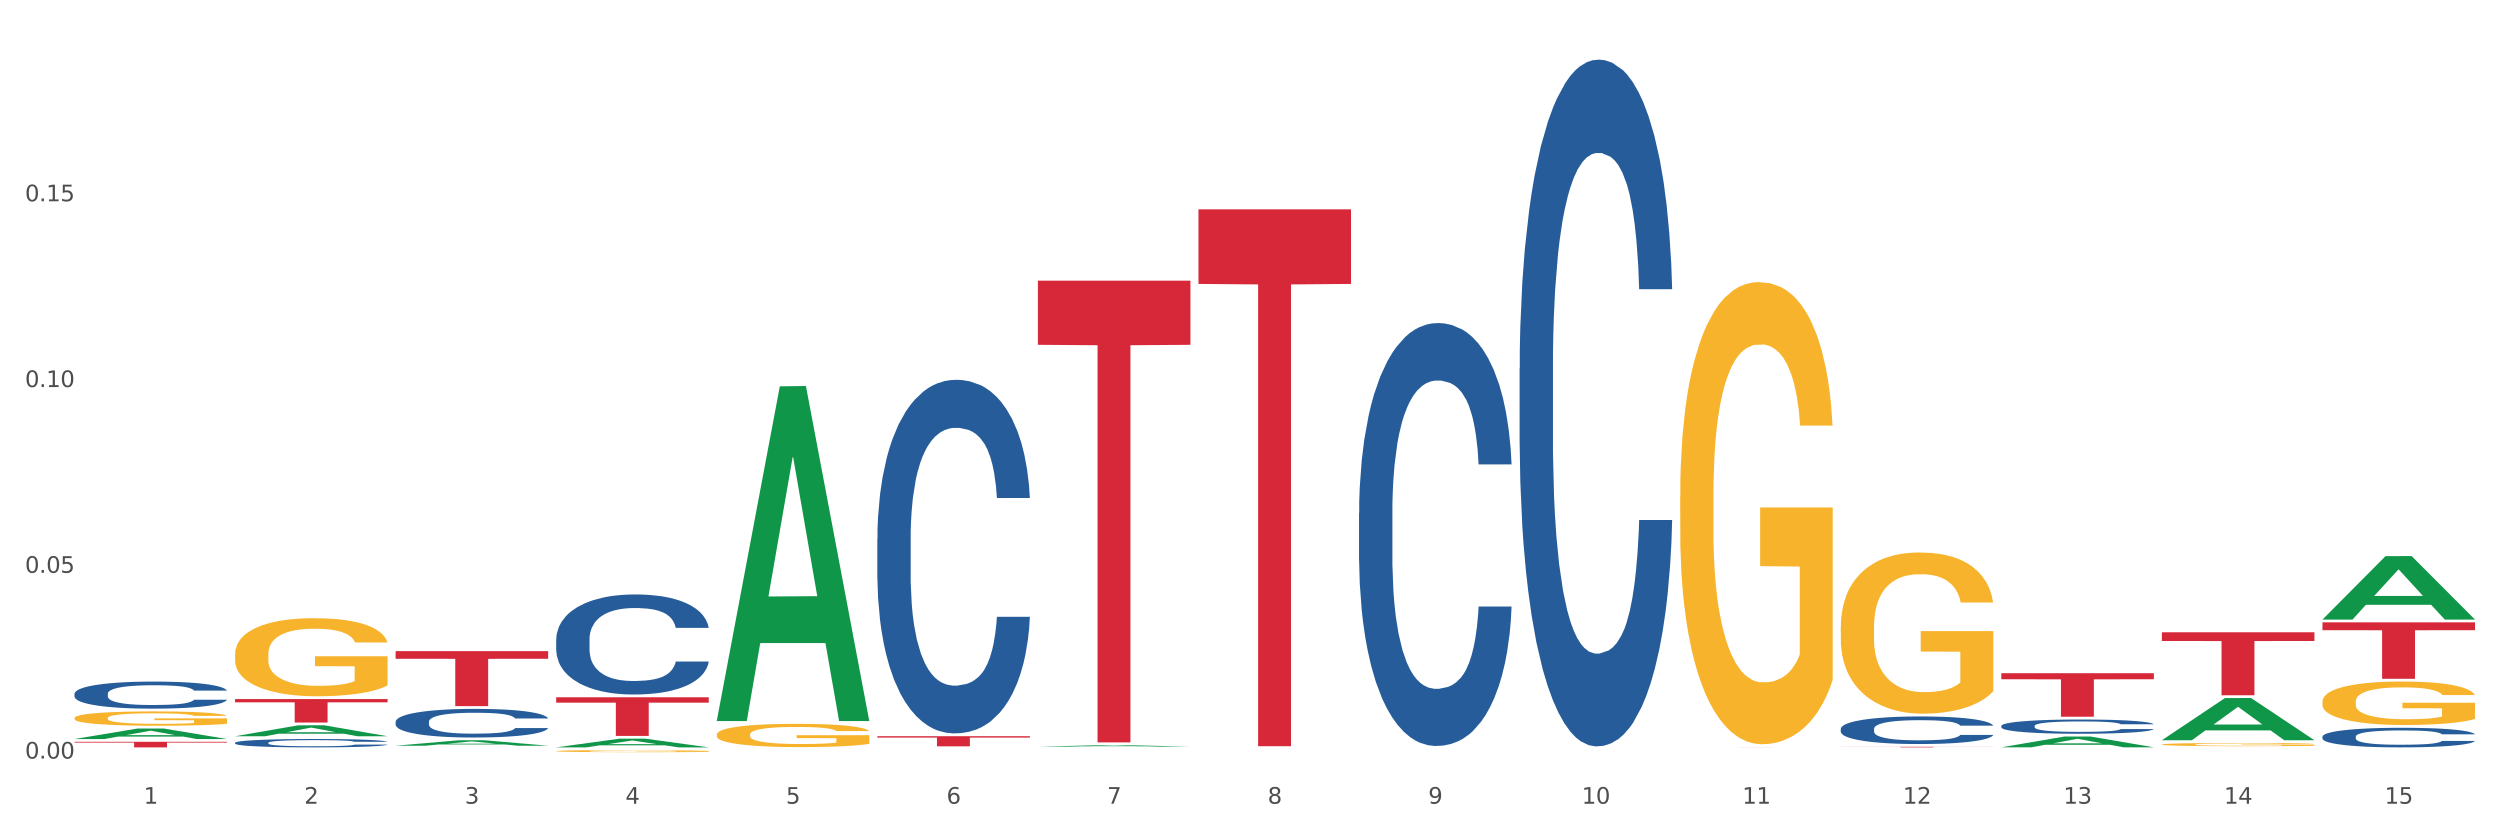 <?xml version="1.0" encoding="utf-8" standalone="no"?>
<!DOCTYPE svg PUBLIC "-//W3C//DTD SVG 1.1//EN"
  "http://www.w3.org/Graphics/SVG/1.1/DTD/svg11.dtd">
<svg xmlns:xlink="http://www.w3.org/1999/xlink" width="1080pt" height="360pt" viewBox="0 0 1080 360" xmlns="http://www.w3.org/2000/svg" version="1.1">
 <rect x="0" y="0" width="1080" height="360" fill="#333333" stroke="none"/>
 <defs>
  <style type="text/css">*{stroke-linejoin: round; stroke-linecap: butt}</style>
 </defs>
 <g id="figure_1">
  <g id="patch_1">
   <path d="M 0 360 
L 1080 360 
L 1080 0 
L 0 0 
z
" style="fill: #ffffff; stroke: #ffffff; stroke-linejoin: miter"/>
  </g>
  <g id="axes_1">
   <g id="matplotlib.axis_1">
    <g id="xtick_1">
     <g id="text_1">
      <!-- 1 -->
      <g style="fill: #4d4d4d" transform="translate(62.07 347.204) scale(0.096 -0.096)">
       <defs>
        <path id="DejaVuSans-31" d="M 794 531 
L 1825 531 
L 1825 4091 
L 703 3866 
L 703 4441 
L 1819 4666 
L 2450 4666 
L 2450 531 
L 3481 531 
L 3481 0 
L 794 0 
L 794 531 
z
" transform="scale(0.016)"/>
       </defs>
       <use xlink:href="#DejaVuSans-31"/>
      </g>
     </g>
    </g>
    <g id="xtick_2">
     <g id="text_2">
      <!-- 2 -->
      <g style="fill: #4d4d4d" transform="translate(131.436 347.204) scale(0.096 -0.096)">
       <defs>
        <path id="DejaVuSans-32" d="M 1228 531 
L 3431 531 
L 3431 0 
L 469 0 
L 469 531 
Q 828 903 1448 1529 
Q 2069 2156 2228 2338 
Q 2531 2678 2651 2914 
Q 2772 3150 2772 3378 
Q 2772 3750 2511 3984 
Q 2250 4219 1831 4219 
Q 1534 4219 1204 4116 
Q 875 4013 500 3803 
L 500 4441 
Q 881 4594 1212 4672 
Q 1544 4750 1819 4750 
Q 2544 4750 2975 4387 
Q 3406 4025 3406 3419 
Q 3406 3131 3298 2873 
Q 3191 2616 2906 2266 
Q 2828 2175 2409 1742 
Q 1991 1309 1228 531 
z
" transform="scale(0.016)"/>
       </defs>
       <use xlink:href="#DejaVuSans-32"/>
      </g>
     </g>
    </g>
    <g id="xtick_3">
     <g id="text_3">
      <!-- 3 -->
      <g style="fill: #4d4d4d" transform="translate(200.802 347.204) scale(0.096 -0.096)">
       <defs>
        <path id="DejaVuSans-33" d="M 2597 2516 
Q 3050 2419 3304 2112 
Q 3559 1806 3559 1356 
Q 3559 666 3084 287 
Q 2609 -91 1734 -91 
Q 1441 -91 1130 -33 
Q 819 25 488 141 
L 488 750 
Q 750 597 1062 519 
Q 1375 441 1716 441 
Q 2309 441 2620 675 
Q 2931 909 2931 1356 
Q 2931 1769 2642 2001 
Q 2353 2234 1838 2234 
L 1294 2234 
L 1294 2753 
L 1863 2753 
Q 2328 2753 2575 2939 
Q 2822 3125 2822 3475 
Q 2822 3834 2567 4026 
Q 2313 4219 1838 4219 
Q 1578 4219 1281 4162 
Q 984 4106 628 3988 
L 628 4550 
Q 988 4650 1302 4700 
Q 1616 4750 1894 4750 
Q 2613 4750 3031 4423 
Q 3450 4097 3450 3541 
Q 3450 3153 3228 2886 
Q 3006 2619 2597 2516 
z
" transform="scale(0.016)"/>
       </defs>
       <use xlink:href="#DejaVuSans-33"/>
      </g>
     </g>
    </g>
    <g id="xtick_4">
     <g id="text_4">
      <!-- 4 -->
      <g style="fill: #4d4d4d" transform="translate(270.169 347.204) scale(0.096 -0.096)">
       <defs>
        <path id="DejaVuSans-34" d="M 2419 4116 
L 825 1625 
L 2419 1625 
L 2419 4116 
z
M 2253 4666 
L 3047 4666 
L 3047 1625 
L 3713 1625 
L 3713 1100 
L 3047 1100 
L 3047 0 
L 2419 0 
L 2419 1100 
L 313 1100 
L 313 1709 
L 2253 4666 
z
" transform="scale(0.016)"/>
       </defs>
       <use xlink:href="#DejaVuSans-34"/>
      </g>
     </g>
    </g>
    <g id="xtick_5">
     <g id="text_5">
      <!-- 5 -->
      <g style="fill: #4d4d4d" transform="translate(339.535 347.204) scale(0.096 -0.096)">
       <defs>
        <path id="DejaVuSans-35" d="M 691 4666 
L 3169 4666 
L 3169 4134 
L 1269 4134 
L 1269 2991 
Q 1406 3038 1543 3061 
Q 1681 3084 1819 3084 
Q 2600 3084 3056 2656 
Q 3513 2228 3513 1497 
Q 3513 744 3044 326 
Q 2575 -91 1722 -91 
Q 1428 -91 1123 -41 
Q 819 9 494 109 
L 494 744 
Q 775 591 1075 516 
Q 1375 441 1709 441 
Q 2250 441 2565 725 
Q 2881 1009 2881 1497 
Q 2881 1984 2565 2268 
Q 2250 2553 1709 2553 
Q 1456 2553 1204 2497 
Q 953 2441 691 2322 
L 691 4666 
z
" transform="scale(0.016)"/>
       </defs>
       <use xlink:href="#DejaVuSans-35"/>
      </g>
     </g>
    </g>
    <g id="xtick_6">
     <g id="text_6">
      <!-- 6 -->
      <g style="fill: #4d4d4d" transform="translate(408.901 347.204) scale(0.096 -0.096)">
       <defs>
        <path id="DejaVuSans-36" d="M 2113 2584 
Q 1688 2584 1439 2293 
Q 1191 2003 1191 1497 
Q 1191 994 1439 701 
Q 1688 409 2113 409 
Q 2538 409 2786 701 
Q 3034 994 3034 1497 
Q 3034 2003 2786 2293 
Q 2538 2584 2113 2584 
z
M 3366 4563 
L 3366 3988 
Q 3128 4100 2886 4159 
Q 2644 4219 2406 4219 
Q 1781 4219 1451 3797 
Q 1122 3375 1075 2522 
Q 1259 2794 1537 2939 
Q 1816 3084 2150 3084 
Q 2853 3084 3261 2657 
Q 3669 2231 3669 1497 
Q 3669 778 3244 343 
Q 2819 -91 2113 -91 
Q 1303 -91 875 529 
Q 447 1150 447 2328 
Q 447 3434 972 4092 
Q 1497 4750 2381 4750 
Q 2619 4750 2861 4703 
Q 3103 4656 3366 4563 
z
" transform="scale(0.016)"/>
       </defs>
       <use xlink:href="#DejaVuSans-36"/>
      </g>
     </g>
    </g>
    <g id="xtick_7">
     <g id="text_7">
      <!-- 7 -->
      <g style="fill: #4d4d4d" transform="translate(478.267 347.204) scale(0.096 -0.096)">
       <defs>
        <path id="DejaVuSans-37" d="M 525 4666 
L 3525 4666 
L 3525 4397 
L 1831 0 
L 1172 0 
L 2766 4134 
L 525 4134 
L 525 4666 
z
" transform="scale(0.016)"/>
       </defs>
       <use xlink:href="#DejaVuSans-37"/>
      </g>
     </g>
    </g>
    <g id="xtick_8">
     <g id="text_8">
      <!-- 8 -->
      <g style="fill: #4d4d4d" transform="translate(547.634 347.204) scale(0.096 -0.096)">
       <defs>
        <path id="DejaVuSans-38" d="M 2034 2216 
Q 1584 2216 1326 1975 
Q 1069 1734 1069 1313 
Q 1069 891 1326 650 
Q 1584 409 2034 409 
Q 2484 409 2743 651 
Q 3003 894 3003 1313 
Q 3003 1734 2745 1975 
Q 2488 2216 2034 2216 
z
M 1403 2484 
Q 997 2584 770 2862 
Q 544 3141 544 3541 
Q 544 4100 942 4425 
Q 1341 4750 2034 4750 
Q 2731 4750 3128 4425 
Q 3525 4100 3525 3541 
Q 3525 3141 3298 2862 
Q 3072 2584 2669 2484 
Q 3125 2378 3379 2068 
Q 3634 1759 3634 1313 
Q 3634 634 3220 271 
Q 2806 -91 2034 -91 
Q 1263 -91 848 271 
Q 434 634 434 1313 
Q 434 1759 690 2068 
Q 947 2378 1403 2484 
z
M 1172 3481 
Q 1172 3119 1398 2916 
Q 1625 2713 2034 2713 
Q 2441 2713 2670 2916 
Q 2900 3119 2900 3481 
Q 2900 3844 2670 4047 
Q 2441 4250 2034 4250 
Q 1625 4250 1398 4047 
Q 1172 3844 1172 3481 
z
" transform="scale(0.016)"/>
       </defs>
       <use xlink:href="#DejaVuSans-38"/>
      </g>
     </g>
    </g>
    <g id="xtick_9">
     <g id="text_9">
      <!-- 9 -->
      <g style="fill: #4d4d4d" transform="translate(617 347.204) scale(0.096 -0.096)">
       <defs>
        <path id="DejaVuSans-39" d="M 703 97 
L 703 672 
Q 941 559 1184 500 
Q 1428 441 1663 441 
Q 2288 441 2617 861 
Q 2947 1281 2994 2138 
Q 2813 1869 2534 1725 
Q 2256 1581 1919 1581 
Q 1219 1581 811 2004 
Q 403 2428 403 3163 
Q 403 3881 828 4315 
Q 1253 4750 1959 4750 
Q 2769 4750 3195 4129 
Q 3622 3509 3622 2328 
Q 3622 1225 3098 567 
Q 2575 -91 1691 -91 
Q 1453 -91 1209 -44 
Q 966 3 703 97 
z
M 1959 2075 
Q 2384 2075 2632 2365 
Q 2881 2656 2881 3163 
Q 2881 3666 2632 3958 
Q 2384 4250 1959 4250 
Q 1534 4250 1286 3958 
Q 1038 3666 1038 3163 
Q 1038 2656 1286 2365 
Q 1534 2075 1959 2075 
z
" transform="scale(0.016)"/>
       </defs>
       <use xlink:href="#DejaVuSans-39"/>
      </g>
     </g>
    </g>
    <g id="xtick_10">
     <g id="text_10">
      <!-- 10 -->
      <g style="fill: #4d4d4d" transform="translate(683.312 347.204) scale(0.096 -0.096)">
       <defs>
        <path id="DejaVuSans-30" d="M 2034 4250 
Q 1547 4250 1301 3770 
Q 1056 3291 1056 2328 
Q 1056 1369 1301 889 
Q 1547 409 2034 409 
Q 2525 409 2770 889 
Q 3016 1369 3016 2328 
Q 3016 3291 2770 3770 
Q 2525 4250 2034 4250 
z
M 2034 4750 
Q 2819 4750 3233 4129 
Q 3647 3509 3647 2328 
Q 3647 1150 3233 529 
Q 2819 -91 2034 -91 
Q 1250 -91 836 529 
Q 422 1150 422 2328 
Q 422 3509 836 4129 
Q 1250 4750 2034 4750 
z
" transform="scale(0.016)"/>
       </defs>
       <use xlink:href="#DejaVuSans-31"/>
       <use xlink:href="#DejaVuSans-30" transform="translate(63.623 0)"/>
      </g>
     </g>
    </g>
    <g id="xtick_11">
     <g id="text_11">
      <!-- 11 -->
      <g style="fill: #4d4d4d" transform="translate(752.678 347.204) scale(0.096 -0.096)">
       <use xlink:href="#DejaVuSans-31"/>
       <use xlink:href="#DejaVuSans-31" transform="translate(63.623 0)"/>
      </g>
     </g>
    </g>
    <g id="xtick_12">
     <g id="text_12">
      <!-- 12 -->
      <g style="fill: #4d4d4d" transform="translate(822.044 347.204) scale(0.096 -0.096)">
       <use xlink:href="#DejaVuSans-31"/>
       <use xlink:href="#DejaVuSans-32" transform="translate(63.623 0)"/>
      </g>
     </g>
    </g>
    <g id="xtick_13">
     <g id="text_13">
      <!-- 13 -->
      <g style="fill: #4d4d4d" transform="translate(891.411 347.204) scale(0.096 -0.096)">
       <use xlink:href="#DejaVuSans-31"/>
       <use xlink:href="#DejaVuSans-33" transform="translate(63.623 0)"/>
      </g>
     </g>
    </g>
    <g id="xtick_14">
     <g id="text_14">
      <!-- 14 -->
      <g style="fill: #4d4d4d" transform="translate(960.777 347.204) scale(0.096 -0.096)">
       <use xlink:href="#DejaVuSans-31"/>
       <use xlink:href="#DejaVuSans-34" transform="translate(63.623 0)"/>
      </g>
     </g>
    </g>
    <g id="xtick_15">
     <g id="text_15">
      <!-- 15 -->
      <g style="fill: #4d4d4d" transform="translate(1030.143 347.204) scale(0.096 -0.096)">
       <use xlink:href="#DejaVuSans-31"/>
       <use xlink:href="#DejaVuSans-35" transform="translate(63.623 0)"/>
      </g>
     </g>
    </g>
    <g id="xtick_16"/>
    <g id="xtick_17"/>
    <g id="xtick_18"/>
    <g id="xtick_19"/>
    <g id="xtick_20"/>
    <g id="xtick_21"/>
    <g id="xtick_22"/>
    <g id="xtick_23"/>
    <g id="xtick_24"/>
    <g id="xtick_25"/>
    <g id="xtick_26"/>
    <g id="xtick_27"/>
    <g id="xtick_28"/>
    <g id="xtick_29"/>
   </g>
   <g id="matplotlib.axis_2">
    <g id="ytick_1">
     <g id="text_16">
      <!-- 0.00 -->
      <g style="fill: #4d4d4d" transform="translate(10.8 327.706) scale(0.096 -0.096)">
       <defs>
        <path id="DejaVuSans-2e" d="M 684 794 
L 1344 794 
L 1344 0 
L 684 0 
L 684 794 
z
" transform="scale(0.016)"/>
       </defs>
       <use xlink:href="#DejaVuSans-30"/>
       <use xlink:href="#DejaVuSans-2e" transform="translate(63.623 0)"/>
       <use xlink:href="#DejaVuSans-30" transform="translate(95.41 0)"/>
       <use xlink:href="#DejaVuSans-30" transform="translate(159.033 0)"/>
      </g>
     </g>
    </g>
    <g id="ytick_2">
     <g id="text_17">
      <!-- 0.05 -->
      <g style="fill: #4d4d4d" transform="translate(10.8 247.455) scale(0.096 -0.096)">
       <use xlink:href="#DejaVuSans-30"/>
       <use xlink:href="#DejaVuSans-2e" transform="translate(63.623 0)"/>
       <use xlink:href="#DejaVuSans-30" transform="translate(95.41 0)"/>
       <use xlink:href="#DejaVuSans-35" transform="translate(159.033 0)"/>
      </g>
     </g>
    </g>
    <g id="ytick_3">
     <g id="text_18">
      <!-- 0.10 -->
      <g style="fill: #4d4d4d" transform="translate(10.8 167.203) scale(0.096 -0.096)">
       <use xlink:href="#DejaVuSans-30"/>
       <use xlink:href="#DejaVuSans-2e" transform="translate(63.623 0)"/>
       <use xlink:href="#DejaVuSans-31" transform="translate(95.41 0)"/>
       <use xlink:href="#DejaVuSans-30" transform="translate(159.033 0)"/>
      </g>
     </g>
    </g>
    <g id="ytick_4">
     <g id="text_19">
      <!-- 0.15 -->
      <g style="fill: #4d4d4d" transform="translate(10.8 86.951) scale(0.096 -0.096)">
       <use xlink:href="#DejaVuSans-30"/>
       <use xlink:href="#DejaVuSans-2e" transform="translate(63.623 0)"/>
       <use xlink:href="#DejaVuSans-31" transform="translate(95.41 0)"/>
       <use xlink:href="#DejaVuSans-35" transform="translate(159.033 0)"/>
      </g>
     </g>
    </g>
    <g id="ytick_5"/>
    <g id="ytick_6"/>
    <g id="ytick_7"/>
    <g id="ytick_8"/>
   </g>
   <g id="PolyCollection_1">
    <path d="M 32.175 319.257 
L 32.243 319.253 
L 59.417 314.721 
L 70.695 314.717 
L 98.073 319.265 
L 85.029 319.265 
L 79.119 318.206 
L 51.061 318.206 
L 50.857 318.223 
L 45.151 319.265 
L 32.175 319.265 
L 32.175 319.257 
L 54.594 317.574 
L 75.586 317.57 
L 65.192 315.686 
L 65.056 315.678 
L 64.92 315.691 
L 54.526 317.57 
L 54.594 317.574 
L 32.175 319.257 
z
" clip-path="url(#pb1ccaaba5c)" style="fill: #109648"/>
    <path d="M 101.541 318.052 
L 101.609 318.048 
L 128.784 313.332 
L 140.061 313.327 
L 167.439 318.061 
L 154.395 318.061 
L 148.485 316.959 
L 120.427 316.959 
L 120.224 316.977 
L 114.517 318.061 
L 101.541 318.061 
L 101.541 318.052 
L 123.96 316.301 
L 144.952 316.297 
L 134.558 314.336 
L 134.422 314.327 
L 134.286 314.341 
L 123.892 316.297 
L 123.96 316.301 
L 101.541 318.052 
z
" clip-path="url(#pb1ccaaba5c)" style="fill: #109648"/>
    <path d="M 309.64 311.23 
L 309.708 311.094 
L 336.882 166.888 
L 348.16 166.752 
L 375.538 311.502 
L 362.494 311.502 
L 356.584 277.795 
L 328.526 277.795 
L 328.322 278.338 
L 322.616 311.502 
L 309.64 311.502 
L 309.64 311.23 
L 332.059 257.679 
L 353.051 257.543 
L 342.657 197.605 
L 342.521 197.333 
L 342.385 197.741 
L 331.991 257.543 
L 332.059 257.679 
L 309.64 311.23 
z
" clip-path="url(#pb1ccaaba5c)" style="fill: #109648"/>
    <path d="M 170.907 322.141 
L 170.975 322.138 
L 198.15 319.801 
L 209.427 319.799 
L 236.805 322.145 
L 223.762 322.145 
L 217.851 321.599 
L 189.794 321.599 
L 189.59 321.608 
L 183.883 322.145 
L 170.907 322.145 
L 170.907 322.141 
L 193.326 321.273 
L 214.319 321.27 
L 203.924 320.299 
L 203.788 320.295 
L 203.653 320.301 
L 193.258 321.27 
L 193.326 321.273 
L 170.907 322.141 
z
" clip-path="url(#pb1ccaaba5c)" style="fill: #109648"/>
    <path d="M 864.57 322.837 
L 864.638 322.833 
L 891.812 318.186 
L 903.089 318.181 
L 930.468 322.846 
L 917.424 322.846 
L 911.513 321.76 
L 883.456 321.76 
L 883.252 321.777 
L 877.545 322.846 
L 864.57 322.846 
L 864.57 322.837 
L 886.989 321.111 
L 907.981 321.107 
L 897.587 319.175 
L 897.451 319.167 
L 897.315 319.18 
L 886.921 321.107 
L 886.989 321.111 
L 864.57 322.837 
z
" clip-path="url(#pb1ccaaba5c)" style="fill: #109648"/>
    <path d="M 240.274 322.859 
L 240.342 322.855 
L 267.516 319.114 
L 278.793 319.11 
L 306.172 322.866 
L 293.128 322.866 
L 287.217 321.991 
L 259.16 321.991 
L 258.956 322.005 
L 253.249 322.866 
L 240.274 322.866 
L 240.274 322.859 
L 262.693 321.469 
L 283.685 321.466 
L 273.291 319.911 
L 273.155 319.904 
L 273.019 319.914 
L 262.625 321.466 
L 262.693 321.469 
L 240.274 322.859 
z
" clip-path="url(#pb1ccaaba5c)" style="fill: #109648"/>
    <path d="M 448.372 322.564 
L 448.44 322.563 
L 475.615 321.905 
L 486.892 321.904 
L 514.27 322.565 
L 501.227 322.565 
L 495.316 322.411 
L 467.259 322.411 
L 467.055 322.414 
L 461.348 322.565 
L 448.372 322.565 
L 448.372 322.564 
L 470.791 322.319 
L 491.783 322.319 
L 481.389 322.045 
L 481.253 322.044 
L 481.117 322.046 
L 470.723 322.319 
L 470.791 322.319 
L 448.372 322.564 
z
" clip-path="url(#pb1ccaaba5c)" style="fill: #109648"/>
    <path d="M 795.203 322.616 
L 861.101 322.616 
L 861.101 322.651 
L 835.179 322.651 
L 835.179 322.866 
L 820.969 322.866 
L 820.969 322.651 
L 795.203 322.651 
L 795.203 322.617 
L 795.203 322.616 
z
" clip-path="url(#pb1ccaaba5c)" style="fill: #d62839"/>
    <path d="M 170.907 281.296 
L 236.805 281.296 
L 236.805 284.596 
L 210.883 284.618 
L 210.883 305.043 
L 196.673 305.043 
L 196.673 284.618 
L 170.907 284.596 
L 170.907 281.318 
L 170.907 281.296 
z
" clip-path="url(#pb1ccaaba5c)" style="fill: #d62839"/>
    <path d="M 240.274 301.222 
L 306.172 301.222 
L 306.172 303.542 
L 280.25 303.558 
L 280.25 317.917 
L 266.039 317.917 
L 266.039 303.558 
L 240.274 303.542 
L 240.274 301.238 
L 240.274 301.222 
z
" clip-path="url(#pb1ccaaba5c)" style="fill: #d62839"/>
    <path d="M 379.006 318.024 
L 444.904 318.024 
L 444.904 318.635 
L 418.982 318.64 
L 418.982 322.425 
L 404.772 322.425 
L 404.772 318.64 
L 379.006 318.635 
L 379.006 318.028 
L 379.006 318.024 
z
" clip-path="url(#pb1ccaaba5c)" style="fill: #d62839"/>
    <path d="M 101.541 301.985 
L 167.439 301.985 
L 167.439 303.395 
L 141.517 303.405 
L 141.517 312.134 
L 127.307 312.134 
L 127.307 303.405 
L 101.541 303.395 
L 101.541 301.994 
L 101.541 301.985 
z
" clip-path="url(#pb1ccaaba5c)" style="fill: #d62839"/>
    <path d="M 32.175 320.459 
L 98.073 320.459 
L 98.073 320.793 
L 72.151 320.795 
L 72.151 322.866 
L 57.941 322.866 
L 57.941 320.795 
L 32.175 320.793 
L 32.175 320.461 
L 32.175 320.459 
z
" clip-path="url(#pb1ccaaba5c)" style="fill: #d62839"/>
    <path d="M 795.203 270.853 
L 795.281 270.789 
L 795.281 268.5 
L 795.437 266.528 
L 796.215 261.758 
L 797.382 257.815 
L 798.238 255.716 
L 799.094 253.998 
L 800.105 252.281 
L 801.35 250.5 
L 803.606 247.893 
L 805.006 246.557 
L 806.718 245.158 
L 809.83 243.123 
L 812.086 241.978 
L 814.42 241.024 
L 818.233 239.879 
L 820.722 239.37 
L 823.368 238.989 
L 826.557 238.734 
L 828.969 238.671 
L 834.26 238.861 
L 838.772 239.434 
L 840.951 239.879 
L 843.752 240.642 
L 845.23 241.151 
L 847.642 242.169 
L 850.131 243.504 
L 851.843 244.649 
L 854.41 246.812 
L 856.355 248.974 
L 858.145 251.645 
L 859.078 253.49 
L 859.779 255.207 
L 860.401 257.179 
L 861.024 260.295 
L 847.019 260.295 
L 846.475 258.069 
L 845.619 255.97 
L 844.374 253.935 
L 843.285 252.663 
L 841.418 251.073 
L 839.706 250.055 
L 837.916 249.292 
L 835.738 248.656 
L 834.026 248.338 
L 831.615 248.084 
L 826.869 248.147 
L 823.679 248.656 
L 821.5 249.292 
L 820.1 249.864 
L 818.855 250.5 
L 817.455 251.391 
L 815.821 252.726 
L 814.654 253.935 
L 813.487 255.461 
L 812.553 256.988 
L 811.697 258.769 
L 810.997 260.677 
L 810.453 262.648 
L 809.986 265.065 
L 809.597 269.072 
L 809.597 277.785 
L 809.752 279.757 
L 810.141 282.365 
L 810.608 284.336 
L 811.386 286.689 
L 812.086 288.279 
L 813.409 290.569 
L 814.887 292.477 
L 816.054 293.686 
L 817.221 294.703 
L 819.244 296.102 
L 821.5 297.247 
L 823.445 297.947 
L 826.091 298.583 
L 827.88 298.837 
L 829.436 298.964 
L 833.248 298.964 
L 835.971 298.774 
L 839.006 298.328 
L 841.34 297.756 
L 843.285 297.056 
L 845.463 295.912 
L 846.864 294.83 
L 846.864 281.538 
L 829.747 281.474 
L 829.747 272.634 
L 861.101 272.634 
L 861.101 298.583 
L 859.779 299.918 
L 858.3 301.127 
L 856.744 302.208 
L 854.41 303.544 
L 851.61 304.816 
L 849.12 305.706 
L 846.475 306.469 
L 843.363 307.169 
L 839.317 307.805 
L 836.827 308.059 
L 833.715 308.25 
L 830.059 308.314 
L 826.869 308.187 
L 823.757 307.869 
L 820.489 307.296 
L 817.299 306.469 
L 814.887 305.643 
L 812.475 304.625 
L 809.908 303.289 
L 807.885 302.017 
L 806.329 300.872 
L 804.617 299.41 
L 802.75 297.502 
L 801.35 295.784 
L 800.105 294.004 
L 798.782 291.714 
L 797.849 289.742 
L 796.915 287.262 
L 796.37 285.417 
L 795.748 282.555 
L 795.281 278.548 
L 795.203 270.853 
z
" clip-path="url(#pb1ccaaba5c)" style="fill: #f7b32b"/>
    <path d="M 1003.302 303.106 
L 1003.38 303.089 
L 1003.38 302.472 
L 1003.535 301.94 
L 1004.314 300.653 
L 1005.481 299.59 
L 1006.336 299.024 
L 1007.192 298.56 
L 1008.204 298.097 
L 1009.448 297.617 
L 1011.705 296.913 
L 1013.105 296.553 
L 1014.817 296.176 
L 1017.929 295.627 
L 1020.185 295.318 
L 1022.519 295.061 
L 1026.331 294.752 
L 1028.821 294.615 
L 1031.466 294.512 
L 1034.656 294.443 
L 1037.068 294.426 
L 1042.358 294.477 
L 1046.871 294.632 
L 1049.049 294.752 
L 1051.85 294.958 
L 1053.328 295.095 
L 1055.74 295.369 
L 1058.23 295.73 
L 1059.942 296.039 
L 1062.509 296.622 
L 1064.454 297.205 
L 1066.244 297.926 
L 1067.177 298.423 
L 1067.877 298.886 
L 1068.5 299.418 
L 1069.122 300.259 
L 1055.118 300.259 
L 1054.573 299.658 
L 1053.717 299.092 
L 1052.473 298.543 
L 1051.383 298.2 
L 1049.516 297.771 
L 1047.805 297.497 
L 1046.015 297.291 
L 1043.837 297.119 
L 1042.125 297.034 
L 1039.713 296.965 
L 1034.967 296.982 
L 1031.777 297.119 
L 1029.599 297.291 
L 1028.199 297.445 
L 1026.954 297.617 
L 1025.553 297.857 
L 1023.919 298.217 
L 1022.752 298.543 
L 1021.585 298.955 
L 1020.652 299.367 
L 1019.796 299.847 
L 1019.096 300.362 
L 1018.551 300.893 
L 1018.084 301.545 
L 1017.695 302.626 
L 1017.695 304.976 
L 1017.851 305.508 
L 1018.24 306.212 
L 1018.707 306.743 
L 1019.485 307.378 
L 1020.185 307.807 
L 1021.508 308.425 
L 1022.986 308.939 
L 1024.153 309.265 
L 1025.32 309.54 
L 1027.343 309.917 
L 1029.599 310.226 
L 1031.544 310.415 
L 1034.189 310.586 
L 1035.979 310.655 
L 1037.535 310.689 
L 1041.347 310.689 
L 1044.07 310.638 
L 1047.104 310.518 
L 1049.438 310.363 
L 1051.383 310.174 
L 1053.562 309.866 
L 1054.962 309.574 
L 1054.962 305.989 
L 1037.846 305.971 
L 1037.846 303.587 
L 1069.2 303.587 
L 1069.2 310.586 
L 1067.877 310.946 
L 1066.399 311.272 
L 1064.843 311.564 
L 1062.509 311.924 
L 1059.708 312.267 
L 1057.219 312.508 
L 1054.573 312.713 
L 1051.461 312.902 
L 1047.416 313.074 
L 1044.926 313.142 
L 1041.814 313.194 
L 1038.157 313.211 
L 1034.967 313.177 
L 1031.855 313.091 
L 1028.588 312.936 
L 1025.398 312.713 
L 1022.986 312.49 
L 1020.574 312.216 
L 1018.007 311.856 
L 1015.984 311.513 
L 1014.428 311.204 
L 1012.716 310.809 
L 1010.849 310.295 
L 1009.448 309.831 
L 1008.204 309.351 
L 1006.881 308.733 
L 1005.947 308.202 
L 1005.014 307.533 
L 1004.469 307.035 
L 1003.847 306.263 
L 1003.38 305.182 
L 1003.302 303.106 
z
" clip-path="url(#pb1ccaaba5c)" style="fill: #f7b32b"/>
    <path d="M 933.936 321.612 
L 934.014 321.611 
L 934.014 321.565 
L 934.169 321.526 
L 934.947 321.432 
L 936.114 321.354 
L 936.97 321.312 
L 937.826 321.278 
L 938.837 321.244 
L 940.082 321.209 
L 942.338 321.157 
L 943.739 321.131 
L 945.45 321.103 
L 948.563 321.063 
L 950.819 321.04 
L 953.153 321.022 
L 956.965 320.999 
L 959.455 320.989 
L 962.1 320.981 
L 965.29 320.976 
L 967.702 320.975 
L 972.992 320.979 
L 977.505 320.99 
L 979.683 320.999 
L 982.484 321.014 
L 983.962 321.024 
L 986.374 321.044 
L 988.864 321.071 
L 990.575 321.093 
L 993.143 321.136 
L 995.088 321.179 
L 996.877 321.232 
L 997.811 321.268 
L 998.511 321.302 
L 999.134 321.341 
L 999.756 321.403 
L 985.752 321.403 
L 985.207 321.359 
L 984.351 321.317 
L 983.106 321.277 
L 982.017 321.252 
L 980.15 321.22 
L 978.438 321.2 
L 976.649 321.185 
L 974.47 321.173 
L 972.759 321.166 
L 970.347 321.161 
L 965.601 321.163 
L 962.411 321.173 
L 960.233 321.185 
L 958.832 321.197 
L 957.588 321.209 
L 956.187 321.227 
L 954.553 321.253 
L 953.386 321.277 
L 952.219 321.307 
L 951.286 321.337 
L 950.43 321.373 
L 949.73 321.411 
L 949.185 321.45 
L 948.718 321.497 
L 948.329 321.577 
L 948.329 321.749 
L 948.485 321.788 
L 948.874 321.84 
L 949.341 321.879 
L 950.119 321.925 
L 950.819 321.957 
L 952.141 322.002 
L 953.62 322.04 
L 954.787 322.064 
L 955.954 322.084 
L 957.977 322.112 
L 960.233 322.134 
L 962.178 322.148 
L 964.823 322.161 
L 966.613 322.166 
L 968.169 322.168 
L 971.981 322.168 
L 974.704 322.165 
L 977.738 322.156 
L 980.072 322.144 
L 982.017 322.131 
L 984.196 322.108 
L 985.596 322.086 
L 985.596 321.823 
L 968.48 321.822 
L 968.48 321.647 
L 999.834 321.647 
L 999.834 322.161 
L 998.511 322.187 
L 997.033 322.211 
L 995.477 322.232 
L 993.143 322.259 
L 990.342 322.284 
L 987.852 322.302 
L 985.207 322.317 
L 982.095 322.331 
L 978.049 322.343 
L 975.56 322.348 
L 972.448 322.352 
L 968.791 322.353 
L 965.601 322.351 
L 962.489 322.345 
L 959.221 322.333 
L 956.032 322.317 
L 953.62 322.3 
L 951.208 322.28 
L 948.64 322.254 
L 946.618 322.229 
L 945.061 322.206 
L 943.35 322.177 
L 941.483 322.139 
L 940.082 322.105 
L 938.837 322.07 
L 937.515 322.025 
L 936.581 321.986 
L 935.648 321.937 
L 935.103 321.9 
L 934.48 321.844 
L 934.014 321.764 
L 933.936 321.612 
z
" clip-path="url(#pb1ccaaba5c)" style="fill: #f7b32b"/>
    <path d="M 517.739 90.424 
L 583.636 90.424 
L 583.636 122.654 
L 557.715 122.872 
L 557.715 322.348 
L 543.504 322.348 
L 543.504 122.872 
L 517.739 122.654 
L 517.739 90.642 
L 517.739 90.424 
z
" clip-path="url(#pb1ccaaba5c)" style="fill: #d62839"/>
    <path d="M 725.837 322.713 
L 791.735 322.713 
L 791.735 322.717 
L 765.813 322.717 
L 765.813 322.742 
L 751.603 322.742 
L 751.603 322.717 
L 725.837 322.717 
L 725.837 322.713 
L 725.837 322.713 
z
" clip-path="url(#pb1ccaaba5c)" style="fill: #d62839"/>
    <path d="M 864.57 290.834 
L 930.468 290.834 
L 930.468 293.447 
L 904.546 293.465 
L 904.546 309.638 
L 890.335 309.638 
L 890.335 293.465 
L 864.57 293.447 
L 864.57 290.852 
L 864.57 290.834 
z
" clip-path="url(#pb1ccaaba5c)" style="fill: #d62839"/>
    <path d="M 448.372 121.238 
L 514.27 121.238 
L 514.27 148.958 
L 488.348 149.145 
L 488.348 320.711 
L 474.138 320.711 
L 474.138 149.145 
L 448.372 148.958 
L 448.372 121.425 
L 448.372 121.238 
z
" clip-path="url(#pb1ccaaba5c)" style="fill: #d62839"/>
    <path d="M 725.837 214.119 
L 725.915 213.937 
L 725.915 207.373 
L 726.071 201.72 
L 726.849 188.044 
L 728.016 176.739 
L 728.871 170.722 
L 729.727 165.798 
L 730.739 160.875 
L 731.984 155.769 
L 734.24 148.293 
L 735.64 144.464 
L 737.352 140.453 
L 740.464 134.618 
L 742.72 131.335 
L 745.054 128.6 
L 748.866 125.318 
L 751.356 123.859 
L 754.001 122.765 
L 757.191 122.036 
L 759.603 121.853 
L 764.894 122.4 
L 769.406 124.042 
L 771.585 125.318 
L 774.385 127.506 
L 775.864 128.965 
L 778.275 131.882 
L 780.765 135.712 
L 782.477 138.994 
L 785.044 145.193 
L 786.989 151.393 
L 788.779 159.052 
L 789.712 164.34 
L 790.412 169.263 
L 791.035 174.915 
L 791.657 183.85 
L 777.653 183.85 
L 777.108 177.468 
L 776.253 171.451 
L 775.008 165.616 
L 773.919 161.969 
L 772.051 157.41 
L 770.34 154.493 
L 768.55 152.305 
L 766.372 150.481 
L 764.66 149.57 
L 762.248 148.84 
L 757.502 149.023 
L 754.313 150.481 
L 752.134 152.305 
L 750.734 153.946 
L 749.489 155.769 
L 748.088 158.322 
L 746.455 162.151 
L 745.288 165.616 
L 744.121 169.992 
L 743.187 174.368 
L 742.331 179.474 
L 741.631 184.944 
L 741.086 190.597 
L 740.62 197.526 
L 740.23 209.014 
L 740.23 233.995 
L 740.386 239.648 
L 740.775 247.124 
L 741.242 252.776 
L 742.02 259.523 
L 742.72 264.082 
L 744.043 270.646 
L 745.521 276.116 
L 746.688 279.581 
L 747.855 282.498 
L 749.878 286.51 
L 752.134 289.792 
L 754.079 291.798 
L 756.724 293.621 
L 758.514 294.351 
L 760.07 294.715 
L 763.882 294.715 
L 766.605 294.168 
L 769.639 292.892 
L 771.974 291.251 
L 773.919 289.245 
L 776.097 285.963 
L 777.497 282.863 
L 777.497 244.753 
L 760.381 244.571 
L 760.381 219.225 
L 791.735 219.225 
L 791.735 293.621 
L 790.412 297.451 
L 788.934 300.915 
L 787.378 304.015 
L 785.044 307.844 
L 782.243 311.491 
L 779.754 314.044 
L 777.108 316.232 
L 773.996 318.238 
L 769.951 320.061 
L 767.461 320.791 
L 764.349 321.338 
L 760.692 321.52 
L 757.502 321.155 
L 754.39 320.243 
L 751.123 318.602 
L 747.933 316.232 
L 745.521 313.861 
L 743.109 310.944 
L 740.542 307.115 
L 738.519 303.468 
L 736.963 300.186 
L 735.251 295.992 
L 733.384 290.521 
L 731.984 285.598 
L 730.739 280.493 
L 729.416 273.928 
L 728.482 268.276 
L 727.549 261.164 
L 727.004 255.876 
L 726.382 247.671 
L 725.915 236.183 
L 725.837 214.119 
z
" clip-path="url(#pb1ccaaba5c)" style="fill: #f7b32b"/>
    <path d="M 170.907 311.794 
L 170.985 311.783 
L 170.985 311.466 
L 171.219 311.037 
L 172.076 310.246 
L 173.166 309.648 
L 175.036 308.947 
L 176.048 308.654 
L 177.373 308.326 
L 180.099 307.795 
L 183.215 307.343 
L 185.396 307.095 
L 187.031 306.937 
L 190.692 306.654 
L 192.796 306.53 
L 194.977 306.428 
L 196.846 306.361 
L 199.962 306.282 
L 202.454 306.248 
L 205.336 306.236 
L 207.751 306.248 
L 210.945 306.293 
L 215.618 306.428 
L 217.41 306.507 
L 219.825 306.643 
L 222.317 306.824 
L 224.342 307.004 
L 226.679 307.264 
L 229.094 307.603 
L 231.431 308.032 
L 233.066 308.428 
L 234.391 308.846 
L 235.559 309.354 
L 236.416 309.908 
L 236.805 310.371 
L 222.551 310.371 
L 222.161 309.953 
L 221.382 309.501 
L 220.604 309.196 
L 219.747 308.947 
L 218.422 308.665 
L 217.254 308.484 
L 215.307 308.27 
L 213.515 308.134 
L 212.035 308.055 
L 210.244 307.987 
L 206.427 307.919 
L 203.701 307.919 
L 201.987 307.942 
L 199.884 307.999 
L 198.092 308.078 
L 195.989 308.213 
L 194.353 308.36 
L 192.718 308.552 
L 191.783 308.688 
L 190.381 308.936 
L 189.446 309.139 
L 188.2 309.49 
L 187.499 309.738 
L 186.252 310.382 
L 185.707 310.856 
L 185.474 311.184 
L 185.318 311.546 
L 185.318 313.308 
L 185.785 314.099 
L 186.175 314.437 
L 186.798 314.821 
L 187.966 315.319 
L 189.68 315.804 
L 191.471 316.154 
L 192.951 316.369 
L 194.353 316.527 
L 195.755 316.651 
L 197.469 316.764 
L 198.871 316.832 
L 200.974 316.9 
L 203.467 316.934 
L 205.414 316.934 
L 209.387 316.877 
L 211.178 316.821 
L 212.892 316.742 
L 214.761 316.618 
L 216.241 316.482 
L 217.098 316.38 
L 218.5 316.166 
L 219.591 315.94 
L 220.526 315.68 
L 221.149 315.454 
L 221.85 315.115 
L 222.395 314.731 
L 222.551 314.528 
L 236.805 314.528 
L 236.494 314.934 
L 235.949 315.33 
L 234.858 315.861 
L 234.001 316.166 
L 232.677 316.539 
L 231.275 316.855 
L 229.328 317.205 
L 227.536 317.465 
L 225.667 317.691 
L 223.641 317.894 
L 219.98 318.176 
L 218.656 318.256 
L 215.852 318.391 
L 213.671 318.47 
L 210.477 318.549 
L 207.206 318.594 
L 203.779 318.606 
L 200.741 318.583 
L 197.391 318.515 
L 195.288 318.448 
L 192.951 318.346 
L 190.225 318.188 
L 187.655 317.996 
L 185.24 317.77 
L 182.981 317.51 
L 180.878 317.216 
L 178.152 316.731 
L 176.126 316.256 
L 174.646 315.816 
L 173.634 315.443 
L 172.621 314.968 
L 172.076 314.641 
L 171.219 313.85 
L 170.907 313.116 
L 170.907 311.794 
z
" clip-path="url(#pb1ccaaba5c)" style="fill: #255c99"/>
    <path d="M 240.274 276.222 
L 240.352 276.183 
L 240.352 275.078 
L 240.585 273.577 
L 241.442 270.814 
L 242.533 268.721 
L 244.402 266.274 
L 245.415 265.247 
L 246.739 264.102 
L 249.465 262.247 
L 252.581 260.667 
L 254.762 259.799 
L 256.398 259.246 
L 260.059 258.259 
L 262.162 257.825 
L 264.343 257.47 
L 266.212 257.233 
L 269.328 256.956 
L 271.821 256.838 
L 274.703 256.798 
L 277.117 256.838 
L 280.311 256.996 
L 284.985 257.47 
L 286.776 257.746 
L 289.191 258.22 
L 291.683 258.851 
L 293.709 259.483 
L 296.045 260.391 
L 298.46 261.575 
L 300.797 263.076 
L 302.433 264.457 
L 303.757 265.918 
L 304.925 267.695 
L 305.782 269.629 
L 306.172 271.248 
L 291.917 271.248 
L 291.528 269.787 
L 290.749 268.208 
L 289.97 267.142 
L 289.113 266.274 
L 287.789 265.287 
L 286.62 264.655 
L 284.673 263.905 
L 282.881 263.431 
L 281.401 263.155 
L 279.61 262.918 
L 275.793 262.681 
L 273.067 262.681 
L 271.353 262.76 
L 269.25 262.957 
L 267.458 263.234 
L 265.355 263.707 
L 263.72 264.221 
L 262.084 264.892 
L 261.149 265.366 
L 259.747 266.234 
L 258.812 266.945 
L 257.566 268.169 
L 256.865 269.037 
L 255.619 271.287 
L 255.073 272.946 
L 254.84 274.091 
L 254.684 275.354 
L 254.684 281.513 
L 255.151 284.276 
L 255.541 285.461 
L 256.164 286.803 
L 257.332 288.54 
L 259.046 290.238 
L 260.838 291.462 
L 262.318 292.212 
L 263.72 292.764 
L 265.122 293.199 
L 266.835 293.594 
L 268.237 293.83 
L 270.341 294.067 
L 272.833 294.186 
L 274.78 294.186 
L 278.753 293.988 
L 280.545 293.791 
L 282.258 293.515 
L 284.128 293.08 
L 285.608 292.607 
L 286.465 292.251 
L 287.867 291.501 
L 288.957 290.712 
L 289.892 289.803 
L 290.515 289.014 
L 291.216 287.829 
L 291.761 286.487 
L 291.917 285.777 
L 306.172 285.777 
L 305.86 287.198 
L 305.315 288.58 
L 304.224 290.435 
L 303.367 291.501 
L 302.043 292.804 
L 300.641 293.909 
L 298.694 295.133 
L 296.902 296.041 
L 295.033 296.831 
L 293.008 297.541 
L 289.347 298.528 
L 288.022 298.805 
L 285.218 299.279 
L 283.037 299.555 
L 279.844 299.831 
L 276.572 299.989 
L 273.145 300.029 
L 270.107 299.95 
L 266.757 299.713 
L 264.654 299.476 
L 262.318 299.121 
L 259.591 298.568 
L 257.021 297.897 
L 254.606 297.107 
L 252.347 296.199 
L 250.244 295.173 
L 247.518 293.475 
L 245.493 291.817 
L 244.013 290.277 
L 243 288.974 
L 241.987 287.316 
L 241.442 286.171 
L 240.585 283.408 
L 240.274 280.842 
L 240.274 276.222 
z
" clip-path="url(#pb1ccaaba5c)" style="fill: #255c99"/>
    <path d="M 32.175 299.699 
L 32.253 299.688 
L 32.253 299.389 
L 32.487 298.983 
L 33.343 298.235 
L 34.434 297.669 
L 36.303 297.007 
L 37.316 296.729 
L 38.64 296.42 
L 41.366 295.918 
L 44.482 295.49 
L 46.663 295.256 
L 48.299 295.106 
L 51.96 294.839 
L 54.063 294.721 
L 56.244 294.625 
L 58.114 294.561 
L 61.229 294.486 
L 63.722 294.454 
L 66.604 294.444 
L 69.019 294.454 
L 72.212 294.497 
L 76.886 294.625 
L 78.677 294.7 
L 81.092 294.828 
L 83.585 294.999 
L 85.61 295.17 
L 87.947 295.416 
L 90.361 295.736 
L 92.698 296.142 
L 94.334 296.516 
L 95.658 296.911 
L 96.827 297.392 
L 97.683 297.915 
L 98.073 298.353 
L 83.818 298.353 
L 83.429 297.958 
L 82.65 297.531 
L 81.871 297.242 
L 81.014 297.007 
L 79.69 296.74 
L 78.522 296.569 
L 76.574 296.366 
L 74.783 296.238 
L 73.303 296.163 
L 71.511 296.099 
L 67.694 296.035 
L 64.968 296.035 
L 63.255 296.057 
L 61.151 296.11 
L 59.36 296.185 
L 57.257 296.313 
L 55.621 296.452 
L 53.985 296.633 
L 53.05 296.762 
L 51.648 296.996 
L 50.714 297.189 
L 49.467 297.52 
L 48.766 297.755 
L 47.52 298.364 
L 46.975 298.812 
L 46.741 299.122 
L 46.585 299.464 
L 46.585 301.13 
L 47.053 301.878 
L 47.442 302.198 
L 48.065 302.561 
L 49.234 303.031 
L 50.947 303.49 
L 52.739 303.822 
L 54.219 304.025 
L 55.621 304.174 
L 57.023 304.292 
L 58.737 304.398 
L 60.139 304.462 
L 62.242 304.527 
L 64.734 304.559 
L 66.682 304.559 
L 70.654 304.505 
L 72.446 304.452 
L 74.16 304.377 
L 76.029 304.259 
L 77.509 304.131 
L 78.366 304.035 
L 79.768 303.832 
L 80.858 303.619 
L 81.793 303.373 
L 82.416 303.159 
L 83.117 302.839 
L 83.663 302.476 
L 83.818 302.284 
L 98.073 302.284 
L 97.761 302.668 
L 97.216 303.042 
L 96.126 303.544 
L 95.269 303.832 
L 93.945 304.185 
L 92.542 304.484 
L 90.595 304.815 
L 88.804 305.061 
L 86.934 305.274 
L 84.909 305.466 
L 81.248 305.733 
L 79.924 305.808 
L 77.12 305.936 
L 74.939 306.011 
L 71.745 306.086 
L 68.473 306.129 
L 65.046 306.139 
L 62.008 306.118 
L 58.659 306.054 
L 56.556 305.99 
L 54.219 305.894 
L 51.493 305.744 
L 48.922 305.563 
L 46.507 305.349 
L 44.248 305.103 
L 42.145 304.826 
L 39.419 304.366 
L 37.394 303.918 
L 35.914 303.501 
L 34.901 303.149 
L 33.889 302.7 
L 33.343 302.39 
L 32.487 301.643 
L 32.175 300.948 
L 32.175 299.699 
z
" clip-path="url(#pb1ccaaba5c)" style="fill: #255c99"/>
    <path d="M 101.541 320.877 
L 101.619 320.874 
L 101.619 320.781 
L 101.853 320.656 
L 102.71 320.425 
L 103.8 320.25 
L 105.67 320.046 
L 106.682 319.96 
L 108.006 319.865 
L 110.733 319.71 
L 113.848 319.578 
L 116.029 319.505 
L 117.665 319.459 
L 121.326 319.376 
L 123.429 319.34 
L 125.61 319.31 
L 127.48 319.291 
L 130.595 319.268 
L 133.088 319.258 
L 135.97 319.254 
L 138.385 319.258 
L 141.578 319.271 
L 146.252 319.31 
L 148.044 319.334 
L 150.458 319.373 
L 152.951 319.426 
L 154.976 319.479 
L 157.313 319.555 
L 159.728 319.653 
L 162.064 319.779 
L 163.7 319.894 
L 165.024 320.016 
L 166.193 320.165 
L 167.05 320.326 
L 167.439 320.462 
L 153.185 320.462 
L 152.795 320.339 
L 152.016 320.208 
L 151.237 320.119 
L 150.38 320.046 
L 149.056 319.963 
L 147.888 319.911 
L 145.941 319.848 
L 144.149 319.808 
L 142.669 319.785 
L 140.877 319.766 
L 137.061 319.746 
L 134.334 319.746 
L 132.621 319.752 
L 130.518 319.769 
L 128.726 319.792 
L 126.623 319.832 
L 124.987 319.874 
L 123.351 319.931 
L 122.417 319.97 
L 121.015 320.043 
L 120.08 320.102 
L 118.834 320.204 
L 118.133 320.277 
L 116.886 320.465 
L 116.341 320.603 
L 116.107 320.699 
L 115.952 320.805 
L 115.952 321.319 
L 116.419 321.55 
L 116.808 321.649 
L 117.431 321.761 
L 118.6 321.906 
L 120.314 322.048 
L 122.105 322.15 
L 123.585 322.213 
L 124.987 322.259 
L 126.389 322.295 
L 128.103 322.328 
L 129.505 322.348 
L 131.608 322.368 
L 134.101 322.378 
L 136.048 322.378 
L 140.021 322.361 
L 141.812 322.345 
L 143.526 322.322 
L 145.395 322.285 
L 146.875 322.246 
L 147.732 322.216 
L 149.134 322.154 
L 150.225 322.088 
L 151.159 322.012 
L 151.783 321.946 
L 152.484 321.847 
L 153.029 321.735 
L 153.185 321.675 
L 167.439 321.675 
L 167.128 321.794 
L 166.582 321.909 
L 165.492 322.064 
L 164.635 322.154 
L 163.311 322.262 
L 161.909 322.355 
L 159.961 322.457 
L 158.17 322.533 
L 156.3 322.599 
L 154.275 322.658 
L 150.614 322.741 
L 149.29 322.764 
L 146.486 322.803 
L 144.305 322.826 
L 141.111 322.849 
L 137.84 322.863 
L 134.412 322.866 
L 131.374 322.859 
L 128.025 322.84 
L 125.922 322.82 
L 123.585 322.79 
L 120.859 322.744 
L 118.288 322.688 
L 115.874 322.622 
L 113.615 322.546 
L 111.512 322.46 
L 108.785 322.318 
L 106.76 322.18 
L 105.28 322.051 
L 104.267 321.942 
L 103.255 321.804 
L 102.71 321.708 
L 101.853 321.477 
L 101.541 321.263 
L 101.541 320.877 
z
" clip-path="url(#pb1ccaaba5c)" style="fill: #255c99"/>
    <path d="M 32.175 310.194 
L 32.253 310.188 
L 32.253 309.984 
L 32.408 309.809 
L 33.186 309.385 
L 34.353 309.034 
L 35.209 308.848 
L 36.065 308.695 
L 37.076 308.543 
L 38.321 308.384 
L 40.578 308.152 
L 41.978 308.034 
L 43.69 307.909 
L 46.802 307.728 
L 49.058 307.627 
L 51.392 307.542 
L 55.204 307.44 
L 57.694 307.395 
L 60.339 307.361 
L 63.529 307.338 
L 65.941 307.333 
L 71.231 307.349 
L 75.744 307.4 
L 77.922 307.44 
L 80.723 307.508 
L 82.201 307.553 
L 84.613 307.643 
L 87.103 307.762 
L 88.815 307.864 
L 91.382 308.056 
L 93.327 308.248 
L 95.116 308.486 
L 96.05 308.65 
L 96.75 308.803 
L 97.373 308.978 
L 97.995 309.255 
L 83.991 309.255 
L 83.446 309.057 
L 82.59 308.87 
L 81.346 308.69 
L 80.256 308.576 
L 78.389 308.435 
L 76.677 308.345 
L 74.888 308.277 
L 72.71 308.22 
L 70.998 308.192 
L 68.586 308.169 
L 63.84 308.175 
L 60.65 308.22 
L 58.472 308.277 
L 57.071 308.328 
L 55.827 308.384 
L 54.426 308.463 
L 52.792 308.582 
L 51.625 308.69 
L 50.458 308.825 
L 49.525 308.961 
L 48.669 309.119 
L 47.969 309.289 
L 47.424 309.464 
L 46.957 309.679 
L 46.568 310.035 
L 46.568 310.81 
L 46.724 310.985 
L 47.113 311.217 
L 47.58 311.392 
L 48.358 311.601 
L 49.058 311.743 
L 50.381 311.946 
L 51.859 312.116 
L 53.026 312.223 
L 54.193 312.314 
L 56.216 312.438 
L 58.472 312.54 
L 60.417 312.602 
L 63.062 312.659 
L 64.852 312.681 
L 66.408 312.693 
L 70.22 312.693 
L 72.943 312.676 
L 75.977 312.636 
L 78.311 312.585 
L 80.256 312.523 
L 82.435 312.421 
L 83.835 312.325 
L 83.835 311.143 
L 66.719 311.138 
L 66.719 310.352 
L 98.073 310.352 
L 98.073 312.659 
L 96.75 312.777 
L 95.272 312.885 
L 93.716 312.981 
L 91.382 313.1 
L 88.581 313.213 
L 86.091 313.292 
L 83.446 313.36 
L 80.334 313.422 
L 76.288 313.479 
L 73.799 313.501 
L 70.687 313.518 
L 67.03 313.524 
L 63.84 313.512 
L 60.728 313.484 
L 57.461 313.433 
L 54.271 313.36 
L 51.859 313.286 
L 49.447 313.196 
L 46.879 313.077 
L 44.857 312.964 
L 43.301 312.862 
L 41.589 312.732 
L 39.722 312.563 
L 38.321 312.41 
L 37.076 312.252 
L 35.754 312.048 
L 34.82 311.873 
L 33.887 311.652 
L 33.342 311.488 
L 32.72 311.234 
L 32.253 310.878 
L 32.175 310.194 
z
" clip-path="url(#pb1ccaaba5c)" style="fill: #f7b32b"/>
    <path d="M 240.274 324.471 
L 240.351 324.47 
L 240.351 324.441 
L 240.507 324.415 
L 241.285 324.354 
L 242.452 324.304 
L 243.308 324.277 
L 244.164 324.255 
L 245.175 324.233 
L 246.42 324.21 
L 248.676 324.177 
L 250.077 324.16 
L 251.788 324.142 
L 254.9 324.116 
L 257.157 324.101 
L 259.491 324.089 
L 263.303 324.075 
L 265.793 324.068 
L 268.438 324.063 
L 271.628 324.06 
L 274.04 324.059 
L 279.33 324.062 
L 283.843 324.069 
L 286.021 324.075 
L 288.822 324.084 
L 290.3 324.091 
L 292.712 324.104 
L 295.202 324.121 
L 296.913 324.136 
L 299.481 324.163 
L 301.426 324.191 
L 303.215 324.225 
L 304.149 324.249 
L 304.849 324.271 
L 305.471 324.296 
L 306.094 324.336 
L 292.089 324.336 
L 291.545 324.307 
L 290.689 324.28 
L 289.444 324.254 
L 288.355 324.238 
L 286.488 324.218 
L 284.776 324.205 
L 282.987 324.195 
L 280.808 324.187 
L 279.097 324.183 
L 276.685 324.18 
L 271.939 324.18 
L 268.749 324.187 
L 266.571 324.195 
L 265.17 324.202 
L 263.925 324.21 
L 262.525 324.222 
L 260.891 324.239 
L 259.724 324.254 
L 258.557 324.274 
L 257.623 324.293 
L 256.768 324.316 
L 256.067 324.341 
L 255.523 324.366 
L 255.056 324.397 
L 254.667 324.448 
L 254.667 324.559 
L 254.823 324.584 
L 255.212 324.618 
L 255.678 324.643 
L 256.456 324.673 
L 257.157 324.693 
L 258.479 324.723 
L 259.957 324.747 
L 261.124 324.762 
L 262.291 324.776 
L 264.314 324.793 
L 266.571 324.808 
L 268.516 324.817 
L 271.161 324.825 
L 272.95 324.828 
L 274.506 324.83 
L 278.319 324.83 
L 281.042 324.828 
L 284.076 324.822 
L 286.41 324.815 
L 288.355 324.806 
L 290.533 324.791 
L 291.934 324.777 
L 291.934 324.607 
L 274.818 324.606 
L 274.818 324.493 
L 306.172 324.493 
L 306.172 324.825 
L 304.849 324.842 
L 303.371 324.858 
L 301.815 324.871 
L 299.481 324.889 
L 296.68 324.905 
L 294.19 324.916 
L 291.545 324.926 
L 288.433 324.935 
L 284.387 324.943 
L 281.897 324.946 
L 278.785 324.949 
L 275.129 324.95 
L 271.939 324.948 
L 268.827 324.944 
L 265.559 324.936 
L 262.369 324.926 
L 259.957 324.915 
L 257.546 324.902 
L 254.978 324.885 
L 252.955 324.869 
L 251.399 324.854 
L 249.688 324.836 
L 247.82 324.811 
L 246.42 324.789 
L 245.175 324.767 
L 243.853 324.737 
L 242.919 324.712 
L 241.985 324.68 
L 241.441 324.657 
L 240.818 324.62 
L 240.351 324.569 
L 240.274 324.471 
z
" clip-path="url(#pb1ccaaba5c)" style="fill: #f7b32b"/>
    <path d="M 309.64 317.344 
L 309.718 317.334 
L 309.718 317.004 
L 309.873 316.719 
L 310.651 316.03 
L 311.818 315.46 
L 312.674 315.157 
L 313.53 314.909 
L 314.541 314.661 
L 315.786 314.404 
L 318.042 314.027 
L 319.443 313.834 
L 321.155 313.632 
L 324.267 313.338 
L 326.523 313.173 
L 328.857 313.035 
L 332.669 312.869 
L 335.159 312.796 
L 337.804 312.741 
L 340.994 312.704 
L 343.406 312.695 
L 348.696 312.722 
L 353.209 312.805 
L 355.387 312.869 
L 358.188 312.98 
L 359.666 313.053 
L 362.078 313.2 
L 364.568 313.393 
L 366.279 313.558 
L 368.847 313.871 
L 370.792 314.183 
L 372.581 314.569 
L 373.515 314.835 
L 374.215 315.084 
L 374.838 315.368 
L 375.46 315.819 
L 361.456 315.819 
L 360.911 315.497 
L 360.055 315.194 
L 358.81 314.9 
L 357.721 314.716 
L 355.854 314.486 
L 354.142 314.339 
L 352.353 314.229 
L 350.174 314.137 
L 348.463 314.091 
L 346.051 314.055 
L 341.305 314.064 
L 338.115 314.137 
L 335.937 314.229 
L 334.536 314.312 
L 333.292 314.404 
L 331.891 314.532 
L 330.257 314.725 
L 329.09 314.9 
L 327.923 315.12 
L 326.99 315.341 
L 326.134 315.598 
L 325.434 315.874 
L 324.889 316.158 
L 324.422 316.508 
L 324.033 317.086 
L 324.033 318.345 
L 324.189 318.63 
L 324.578 319.007 
L 325.045 319.291 
L 325.823 319.631 
L 326.523 319.861 
L 327.845 320.192 
L 329.324 320.467 
L 330.491 320.642 
L 331.658 320.789 
L 333.681 320.991 
L 335.937 321.156 
L 337.882 321.257 
L 340.527 321.349 
L 342.317 321.386 
L 343.873 321.404 
L 347.685 321.404 
L 350.408 321.377 
L 353.442 321.313 
L 355.776 321.23 
L 357.721 321.129 
L 359.9 320.963 
L 361.3 320.807 
L 361.3 318.887 
L 344.184 318.878 
L 344.184 317.601 
L 375.538 317.601 
L 375.538 321.349 
L 374.215 321.542 
L 372.737 321.717 
L 371.181 321.873 
L 368.847 322.066 
L 366.046 322.25 
L 363.556 322.378 
L 360.911 322.488 
L 357.799 322.59 
L 353.753 322.681 
L 351.264 322.718 
L 348.152 322.746 
L 344.495 322.755 
L 341.305 322.737 
L 338.193 322.691 
L 334.925 322.608 
L 331.736 322.488 
L 329.324 322.369 
L 326.912 322.222 
L 324.344 322.029 
L 322.322 321.845 
L 320.766 321.68 
L 319.054 321.469 
L 317.187 321.193 
L 315.786 320.945 
L 314.541 320.688 
L 313.219 320.357 
L 312.285 320.072 
L 311.352 319.714 
L 310.807 319.447 
L 310.184 319.034 
L 309.718 318.455 
L 309.64 317.344 
z
" clip-path="url(#pb1ccaaba5c)" style="fill: #f7b32b"/>
    <path d="M 1003.302 268.855 
L 1069.2 268.855 
L 1069.2 272.243 
L 1043.278 272.266 
L 1043.278 293.233 
L 1029.068 293.233 
L 1029.068 272.266 
L 1003.302 272.243 
L 1003.302 268.878 
L 1003.302 268.855 
z
" clip-path="url(#pb1ccaaba5c)" style="fill: #d62839"/>
    <path d="M 101.541 282.653 
L 101.619 282.622 
L 101.619 281.513 
L 101.775 280.559 
L 102.553 278.249 
L 103.72 276.339 
L 104.575 275.323 
L 105.431 274.492 
L 106.443 273.66 
L 107.688 272.798 
L 109.944 271.535 
L 111.344 270.889 
L 113.056 270.211 
L 116.168 269.226 
L 118.424 268.671 
L 120.758 268.209 
L 124.57 267.655 
L 127.06 267.409 
L 129.705 267.224 
L 132.895 267.101 
L 135.307 267.07 
L 140.598 267.162 
L 145.11 267.439 
L 147.289 267.655 
L 150.089 268.025 
L 151.568 268.271 
L 153.979 268.764 
L 156.469 269.41 
L 158.181 269.965 
L 160.748 271.012 
L 162.693 272.059 
L 164.483 273.352 
L 165.416 274.245 
L 166.117 275.077 
L 166.739 276.032 
L 167.361 277.541 
L 153.357 277.541 
L 152.812 276.463 
L 151.957 275.446 
L 150.712 274.461 
L 149.623 273.845 
L 147.755 273.075 
L 146.044 272.582 
L 144.254 272.213 
L 142.076 271.905 
L 140.364 271.751 
L 137.952 271.628 
L 133.206 271.658 
L 130.017 271.905 
L 127.838 272.213 
L 126.438 272.49 
L 125.193 272.798 
L 123.792 273.229 
L 122.159 273.876 
L 120.992 274.461 
L 119.825 275.2 
L 118.891 275.939 
L 118.035 276.801 
L 117.335 277.725 
L 116.79 278.68 
L 116.324 279.85 
L 115.935 281.79 
L 115.935 286.009 
L 116.09 286.964 
L 116.479 288.227 
L 116.946 289.181 
L 117.724 290.321 
L 118.424 291.091 
L 119.747 292.199 
L 121.225 293.123 
L 122.392 293.708 
L 123.559 294.201 
L 125.582 294.879 
L 127.838 295.433 
L 129.783 295.772 
L 132.428 296.08 
L 134.218 296.203 
L 135.774 296.265 
L 139.586 296.265 
L 142.309 296.172 
L 145.343 295.957 
L 147.678 295.679 
L 149.623 295.341 
L 151.801 294.786 
L 153.201 294.263 
L 153.201 287.826 
L 136.085 287.796 
L 136.085 283.515 
L 167.439 283.515 
L 167.439 296.08 
L 166.117 296.726 
L 164.638 297.312 
L 163.082 297.835 
L 160.748 298.482 
L 157.947 299.098 
L 155.458 299.529 
L 152.812 299.898 
L 149.7 300.237 
L 145.655 300.545 
L 143.165 300.668 
L 140.053 300.761 
L 136.396 300.792 
L 133.206 300.73 
L 130.094 300.576 
L 126.827 300.299 
L 123.637 299.898 
L 121.225 299.498 
L 118.813 299.005 
L 116.246 298.359 
L 114.223 297.743 
L 112.667 297.188 
L 110.955 296.48 
L 109.088 295.556 
L 107.688 294.725 
L 106.443 293.862 
L 105.12 292.754 
L 104.186 291.799 
L 103.253 290.598 
L 102.708 289.705 
L 102.086 288.319 
L 101.619 286.379 
L 101.541 282.653 
z
" clip-path="url(#pb1ccaaba5c)" style="fill: #f7b32b"/>
    <path d="M 933.936 273.125 
L 999.834 273.125 
L 999.834 276.909 
L 973.912 276.934 
L 973.912 300.35 
L 959.702 300.35 
L 959.702 276.934 
L 933.936 276.909 
L 933.936 273.151 
L 933.936 273.125 
z
" clip-path="url(#pb1ccaaba5c)" style="fill: #d62839"/>
    <path d="M 379.006 232.707 
L 379.084 232.567 
L 379.084 228.661 
L 379.318 223.36 
L 380.175 213.594 
L 381.265 206.2 
L 383.134 197.551 
L 384.147 193.924 
L 385.471 189.878 
L 388.198 183.321 
L 391.313 177.741 
L 393.494 174.671 
L 395.13 172.718 
L 398.791 169.231 
L 400.894 167.696 
L 403.075 166.44 
L 404.945 165.603 
L 408.06 164.627 
L 410.553 164.208 
L 413.435 164.069 
L 415.85 164.208 
L 419.043 164.766 
L 423.717 166.44 
L 425.509 167.417 
L 427.923 169.091 
L 430.416 171.323 
L 432.441 173.555 
L 434.778 176.764 
L 437.193 180.949 
L 439.529 186.251 
L 441.165 191.133 
L 442.489 196.295 
L 443.658 202.573 
L 444.515 209.409 
L 444.904 215.129 
L 430.65 215.129 
L 430.26 209.967 
L 429.481 204.387 
L 428.702 200.62 
L 427.845 197.551 
L 426.521 194.063 
L 425.353 191.831 
L 423.405 189.18 
L 421.614 187.506 
L 420.134 186.53 
L 418.342 185.693 
L 414.526 184.856 
L 411.799 184.856 
L 410.086 185.135 
L 407.982 185.832 
L 406.191 186.809 
L 404.088 188.483 
L 402.452 190.296 
L 400.816 192.668 
L 399.882 194.342 
L 398.479 197.411 
L 397.545 199.922 
L 396.298 204.247 
L 395.597 207.316 
L 394.351 215.268 
L 393.806 221.128 
L 393.572 225.173 
L 393.416 229.638 
L 393.416 251.401 
L 393.884 261.167 
L 394.273 265.352 
L 394.896 270.095 
L 396.065 276.234 
L 397.778 282.232 
L 399.57 286.557 
L 401.05 289.208 
L 402.452 291.161 
L 403.854 292.696 
L 405.568 294.091 
L 406.97 294.928 
L 409.073 295.765 
L 411.566 296.183 
L 413.513 296.183 
L 417.485 295.486 
L 419.277 294.788 
L 420.991 293.812 
L 422.86 292.277 
L 424.34 290.603 
L 425.197 289.347 
L 426.599 286.697 
L 427.69 283.907 
L 428.624 280.698 
L 429.247 277.908 
L 429.948 273.722 
L 430.494 268.979 
L 430.65 266.468 
L 444.904 266.468 
L 444.592 271.49 
L 444.047 276.373 
L 442.957 282.93 
L 442.1 286.697 
L 440.776 291.301 
L 439.374 295.207 
L 437.426 299.532 
L 435.635 302.74 
L 433.765 305.53 
L 431.74 308.042 
L 428.079 311.529 
L 426.755 312.506 
L 423.951 314.18 
L 421.77 315.156 
L 418.576 316.133 
L 415.304 316.691 
L 411.877 316.831 
L 408.839 316.552 
L 405.49 315.714 
L 403.387 314.877 
L 401.05 313.622 
L 398.324 311.669 
L 395.753 309.297 
L 393.339 306.507 
L 391.08 303.298 
L 388.976 299.671 
L 386.25 293.672 
L 384.225 287.813 
L 382.745 282.372 
L 381.732 277.768 
L 380.72 271.909 
L 380.175 267.863 
L 379.318 258.097 
L 379.006 249.029 
L 379.006 232.707 
z
" clip-path="url(#pb1ccaaba5c)" style="fill: #255c99"/>
    <path d="M 933.936 319.748 
L 934.004 319.73 
L 961.178 301.56 
L 972.456 301.543 
L 999.834 319.782 
L 986.79 319.782 
L 980.88 315.535 
L 952.822 315.535 
L 952.618 315.603 
L 946.912 319.782 
L 933.936 319.782 
L 933.936 319.748 
L 956.355 313 
L 977.347 312.983 
L 966.953 305.43 
L 966.817 305.396 
L 966.681 305.448 
L 956.287 312.983 
L 956.355 313 
L 933.936 319.748 
z
" clip-path="url(#pb1ccaaba5c)" style="fill: #109648"/>
    <path d="M 1003.302 267.611 
L 1003.37 267.585 
L 1030.544 240.25 
L 1041.822 240.224 
L 1069.2 267.662 
L 1056.156 267.662 
L 1050.246 261.273 
L 1022.188 261.273 
L 1021.984 261.376 
L 1016.278 267.662 
L 1003.302 267.662 
L 1003.302 267.611 
L 1025.721 257.46 
L 1046.713 257.434 
L 1036.319 246.073 
L 1036.183 246.021 
L 1036.047 246.098 
L 1025.653 257.434 
L 1025.721 257.46 
L 1003.302 267.611 
z
" clip-path="url(#pb1ccaaba5c)" style="fill: #109648"/>
    <path d="M 1003.302 318.206 
L 1003.38 318.198 
L 1003.38 317.982 
L 1003.614 317.688 
L 1004.47 317.147 
L 1005.561 316.738 
L 1007.43 316.259 
L 1008.443 316.058 
L 1009.767 315.834 
L 1012.494 315.471 
L 1015.609 315.161 
L 1017.79 314.991 
L 1019.426 314.883 
L 1023.087 314.69 
L 1025.19 314.605 
L 1027.371 314.535 
L 1029.241 314.489 
L 1032.356 314.435 
L 1034.849 314.412 
L 1037.731 314.404 
L 1040.146 314.412 
L 1043.339 314.443 
L 1048.013 314.535 
L 1049.805 314.59 
L 1052.219 314.682 
L 1054.712 314.806 
L 1056.737 314.93 
L 1059.074 315.107 
L 1061.489 315.339 
L 1063.825 315.633 
L 1065.461 315.903 
L 1066.785 316.189 
L 1067.954 316.537 
L 1068.811 316.916 
L 1069.2 317.232 
L 1054.945 317.232 
L 1054.556 316.947 
L 1053.777 316.637 
L 1052.998 316.429 
L 1052.141 316.259 
L 1050.817 316.066 
L 1049.649 315.942 
L 1047.701 315.795 
L 1045.91 315.702 
L 1044.43 315.648 
L 1042.638 315.602 
L 1038.822 315.556 
L 1036.095 315.556 
L 1034.382 315.571 
L 1032.278 315.61 
L 1030.487 315.664 
L 1028.384 315.756 
L 1026.748 315.857 
L 1025.112 315.988 
L 1024.178 316.081 
L 1022.775 316.251 
L 1021.841 316.39 
L 1020.594 316.63 
L 1019.893 316.8 
L 1018.647 317.24 
L 1018.102 317.565 
L 1017.868 317.789 
L 1017.712 318.036 
L 1017.712 319.242 
L 1018.18 319.783 
L 1018.569 320.014 
L 1019.192 320.277 
L 1020.361 320.617 
L 1022.074 320.949 
L 1023.866 321.189 
L 1025.346 321.336 
L 1026.748 321.444 
L 1028.15 321.529 
L 1029.864 321.606 
L 1031.266 321.653 
L 1033.369 321.699 
L 1035.862 321.722 
L 1037.809 321.722 
L 1041.781 321.684 
L 1043.573 321.645 
L 1045.287 321.591 
L 1047.156 321.506 
L 1048.636 321.413 
L 1049.493 321.344 
L 1050.895 321.197 
L 1051.986 321.042 
L 1052.92 320.864 
L 1053.543 320.71 
L 1054.244 320.478 
L 1054.79 320.215 
L 1054.945 320.076 
L 1069.2 320.076 
L 1068.888 320.354 
L 1068.343 320.625 
L 1067.253 320.988 
L 1066.396 321.197 
L 1065.072 321.452 
L 1063.67 321.668 
L 1061.722 321.908 
L 1059.931 322.085 
L 1058.061 322.24 
L 1056.036 322.379 
L 1052.375 322.572 
L 1051.051 322.626 
L 1048.247 322.719 
L 1046.066 322.773 
L 1042.872 322.827 
L 1039.6 322.858 
L 1036.173 322.866 
L 1033.135 322.851 
L 1029.786 322.804 
L 1027.683 322.758 
L 1025.346 322.688 
L 1022.62 322.58 
L 1020.049 322.449 
L 1017.634 322.294 
L 1015.376 322.116 
L 1013.272 321.915 
L 1010.546 321.583 
L 1008.521 321.259 
L 1007.041 320.957 
L 1006.028 320.702 
L 1005.016 320.378 
L 1004.47 320.154 
L 1003.614 319.613 
L 1003.302 319.11 
L 1003.302 318.206 
z
" clip-path="url(#pb1ccaaba5c)" style="fill: #255c99"/>
    <path d="M 864.57 313.598 
L 864.648 313.592 
L 864.648 313.435 
L 864.881 313.221 
L 865.738 312.827 
L 866.829 312.529 
L 868.698 312.181 
L 869.711 312.035 
L 871.035 311.872 
L 873.761 311.607 
L 876.877 311.382 
L 879.058 311.259 
L 880.694 311.18 
L 884.355 311.039 
L 886.458 310.978 
L 888.639 310.927 
L 890.508 310.893 
L 893.624 310.854 
L 896.117 310.837 
L 898.999 310.831 
L 901.413 310.837 
L 904.607 310.86 
L 909.281 310.927 
L 911.072 310.966 
L 913.487 311.034 
L 915.979 311.124 
L 918.005 311.214 
L 920.341 311.343 
L 922.756 311.512 
L 925.093 311.725 
L 926.729 311.922 
L 928.053 312.13 
L 929.221 312.383 
L 930.078 312.659 
L 930.468 312.889 
L 916.213 312.889 
L 915.824 312.681 
L 915.045 312.456 
L 914.266 312.304 
L 913.409 312.181 
L 912.085 312.04 
L 910.916 311.95 
L 908.969 311.843 
L 907.177 311.776 
L 905.697 311.737 
L 903.906 311.703 
L 900.089 311.669 
L 897.363 311.669 
L 895.649 311.68 
L 893.546 311.709 
L 891.754 311.748 
L 889.651 311.815 
L 888.016 311.888 
L 886.38 311.984 
L 885.445 312.051 
L 884.043 312.175 
L 883.108 312.276 
L 881.862 312.451 
L 881.161 312.574 
L 879.915 312.895 
L 879.369 313.131 
L 879.136 313.294 
L 878.98 313.474 
L 878.98 314.351 
L 879.447 314.745 
L 879.837 314.913 
L 880.46 315.104 
L 881.628 315.352 
L 883.342 315.594 
L 885.134 315.768 
L 886.614 315.875 
L 888.016 315.953 
L 889.418 316.015 
L 891.131 316.072 
L 892.533 316.105 
L 894.637 316.139 
L 897.129 316.156 
L 899.076 316.156 
L 903.049 316.128 
L 904.841 316.1 
L 906.554 316.06 
L 908.424 315.998 
L 909.904 315.931 
L 910.76 315.88 
L 912.163 315.774 
L 913.253 315.661 
L 914.188 315.532 
L 914.811 315.419 
L 915.512 315.251 
L 916.057 315.06 
L 916.213 314.958 
L 930.468 314.958 
L 930.156 315.161 
L 929.611 315.358 
L 928.52 315.622 
L 927.663 315.774 
L 926.339 315.959 
L 924.937 316.117 
L 922.99 316.291 
L 921.198 316.42 
L 919.329 316.533 
L 917.304 316.634 
L 913.643 316.774 
L 912.318 316.814 
L 909.514 316.881 
L 907.333 316.921 
L 904.14 316.96 
L 900.868 316.982 
L 897.441 316.988 
L 894.403 316.977 
L 891.053 316.943 
L 888.95 316.909 
L 886.614 316.859 
L 883.887 316.78 
L 881.317 316.684 
L 878.902 316.572 
L 876.643 316.443 
L 874.54 316.296 
L 871.814 316.055 
L 869.789 315.819 
L 868.309 315.599 
L 867.296 315.414 
L 866.283 315.178 
L 865.738 315.015 
L 864.881 314.621 
L 864.57 314.256 
L 864.57 313.598 
z
" clip-path="url(#pb1ccaaba5c)" style="fill: #255c99"/>
    <path d="M 795.203 314.861 
L 795.281 314.85 
L 795.281 314.546 
L 795.515 314.132 
L 796.372 313.37 
L 797.462 312.793 
L 799.332 312.119 
L 800.344 311.836 
L 801.669 311.52 
L 804.395 311.009 
L 807.511 310.573 
L 809.692 310.334 
L 811.327 310.182 
L 814.988 309.91 
L 817.092 309.79 
L 819.273 309.692 
L 821.142 309.627 
L 824.258 309.55 
L 826.75 309.518 
L 829.632 309.507 
L 832.047 309.518 
L 835.241 309.561 
L 839.914 309.692 
L 841.706 309.768 
L 844.121 309.899 
L 846.613 310.073 
L 848.638 310.247 
L 850.975 310.497 
L 853.39 310.824 
L 855.727 311.237 
L 857.362 311.618 
L 858.687 312.021 
L 859.855 312.511 
L 860.712 313.044 
L 861.101 313.49 
L 846.847 313.49 
L 846.457 313.087 
L 845.678 312.652 
L 844.899 312.358 
L 844.043 312.119 
L 842.718 311.847 
L 841.55 311.673 
L 839.603 311.466 
L 837.811 311.335 
L 836.331 311.259 
L 834.54 311.194 
L 830.723 311.128 
L 827.997 311.128 
L 826.283 311.15 
L 824.18 311.205 
L 822.388 311.281 
L 820.285 311.411 
L 818.649 311.553 
L 817.014 311.738 
L 816.079 311.868 
L 814.677 312.108 
L 813.742 312.304 
L 812.496 312.641 
L 811.795 312.881 
L 810.548 313.501 
L 810.003 313.958 
L 809.77 314.273 
L 809.614 314.622 
L 809.614 316.319 
L 810.081 317.081 
L 810.471 317.408 
L 811.094 317.778 
L 812.262 318.256 
L 813.976 318.724 
L 815.767 319.062 
L 817.247 319.269 
L 818.649 319.421 
L 820.051 319.541 
L 821.765 319.649 
L 823.167 319.715 
L 825.27 319.78 
L 827.763 319.813 
L 829.71 319.813 
L 833.683 319.758 
L 835.474 319.704 
L 837.188 319.628 
L 839.057 319.508 
L 840.537 319.377 
L 841.394 319.279 
L 842.796 319.073 
L 843.887 318.855 
L 844.822 318.605 
L 845.445 318.387 
L 846.146 318.061 
L 846.691 317.691 
L 846.847 317.495 
L 861.101 317.495 
L 860.79 317.886 
L 860.245 318.267 
L 859.154 318.779 
L 858.297 319.073 
L 856.973 319.432 
L 855.571 319.736 
L 853.624 320.074 
L 851.832 320.324 
L 849.963 320.542 
L 847.937 320.738 
L 844.276 321.01 
L 842.952 321.086 
L 840.148 321.217 
L 837.967 321.293 
L 834.773 321.369 
L 831.502 321.412 
L 828.074 321.423 
L 825.037 321.402 
L 821.687 321.336 
L 819.584 321.271 
L 817.247 321.173 
L 814.521 321.021 
L 811.951 320.836 
L 809.536 320.618 
L 807.277 320.368 
L 805.174 320.085 
L 802.448 319.617 
L 800.422 319.16 
L 798.942 318.735 
L 797.93 318.376 
L 796.917 317.919 
L 796.372 317.604 
L 795.515 316.842 
L 795.203 316.134 
L 795.203 314.861 
z
" clip-path="url(#pb1ccaaba5c)" style="fill: #255c99"/>
    <path d="M 656.471 159.067 
L 656.549 158.796 
L 656.549 151.209 
L 656.783 140.913 
L 657.639 121.947 
L 658.73 107.586 
L 660.599 90.788 
L 661.612 83.743 
L 662.936 75.885 
L 665.662 63.151 
L 668.778 52.313 
L 670.959 46.352 
L 672.595 42.558 
L 676.256 35.785 
L 678.359 32.804 
L 680.54 30.366 
L 682.41 28.74 
L 685.525 26.843 
L 688.018 26.03 
L 690.9 25.759 
L 693.315 26.03 
L 696.508 27.114 
L 701.182 30.366 
L 702.973 32.262 
L 705.388 35.514 
L 707.881 39.849 
L 709.906 44.184 
L 712.243 50.416 
L 714.657 58.544 
L 716.994 68.841 
L 718.63 78.324 
L 719.954 88.349 
L 721.123 100.542 
L 721.979 113.818 
L 722.369 124.927 
L 708.114 124.927 
L 707.725 114.902 
L 706.946 104.064 
L 706.167 96.748 
L 705.31 90.788 
L 703.986 84.014 
L 702.818 79.679 
L 700.87 74.531 
L 699.079 71.279 
L 697.599 69.382 
L 695.807 67.757 
L 691.99 66.131 
L 689.264 66.131 
L 687.55 66.673 
L 685.447 68.028 
L 683.656 69.924 
L 681.553 73.176 
L 679.917 76.698 
L 678.281 81.304 
L 677.346 84.556 
L 675.944 90.517 
L 675.01 95.394 
L 673.763 103.793 
L 673.062 109.754 
L 671.816 125.198 
L 671.271 136.578 
L 671.037 144.436 
L 670.881 153.106 
L 670.881 195.374 
L 671.349 214.341 
L 671.738 222.469 
L 672.361 231.682 
L 673.53 243.603 
L 675.243 255.254 
L 677.035 263.654 
L 678.515 268.802 
L 679.917 272.595 
L 681.319 275.575 
L 683.033 278.285 
L 684.435 279.911 
L 686.538 281.536 
L 689.03 282.349 
L 690.978 282.349 
L 694.95 280.994 
L 696.742 279.64 
L 698.456 277.743 
L 700.325 274.763 
L 701.805 271.511 
L 702.662 269.073 
L 704.064 263.925 
L 705.154 258.506 
L 706.089 252.274 
L 706.712 246.855 
L 707.413 238.726 
L 707.959 229.514 
L 708.114 224.637 
L 722.369 224.637 
L 722.057 234.391 
L 721.512 243.874 
L 720.422 256.609 
L 719.565 263.925 
L 718.241 272.866 
L 716.838 280.453 
L 714.891 288.852 
L 713.1 295.084 
L 711.23 300.503 
L 709.205 305.38 
L 705.544 312.154 
L 704.22 314.05 
L 701.416 317.302 
L 699.235 319.198 
L 696.041 321.095 
L 692.769 322.179 
L 689.342 322.45 
L 686.304 321.908 
L 682.955 320.282 
L 680.852 318.656 
L 678.515 316.218 
L 675.789 312.425 
L 673.218 307.818 
L 670.803 302.399 
L 668.544 296.168 
L 666.441 289.123 
L 663.715 277.472 
L 661.69 266.092 
L 660.21 255.525 
L 659.197 246.584 
L 658.185 235.204 
L 657.639 227.346 
L 656.783 208.38 
L 656.471 190.768 
L 656.471 159.067 
z
" clip-path="url(#pb1ccaaba5c)" style="fill: #255c99"/>
    <path d="M 587.105 221.651 
L 587.183 221.484 
L 587.183 216.812 
L 587.416 210.471 
L 588.273 198.791 
L 589.364 189.947 
L 591.233 179.602 
L 592.246 175.263 
L 593.57 170.424 
L 596.296 162.582 
L 599.412 155.907 
L 601.593 152.236 
L 603.229 149.9 
L 606.89 145.729 
L 608.993 143.893 
L 611.174 142.391 
L 613.043 141.39 
L 616.159 140.222 
L 618.652 139.722 
L 621.534 139.555 
L 623.948 139.722 
L 627.142 140.389 
L 631.816 142.391 
L 633.607 143.559 
L 636.022 145.562 
L 638.514 148.232 
L 640.54 150.901 
L 642.877 154.739 
L 645.291 159.745 
L 647.628 166.086 
L 649.264 171.926 
L 650.588 178.1 
L 651.756 185.609 
L 652.613 193.785 
L 653.003 200.626 
L 638.748 200.626 
L 638.359 194.452 
L 637.58 187.778 
L 636.801 183.273 
L 635.944 179.602 
L 634.62 175.43 
L 633.451 172.76 
L 631.504 169.59 
L 629.713 167.588 
L 628.233 166.42 
L 626.441 165.418 
L 622.624 164.417 
L 619.898 164.417 
L 618.184 164.751 
L 616.081 165.585 
L 614.29 166.753 
L 612.186 168.756 
L 610.551 170.925 
L 608.915 173.761 
L 607.98 175.764 
L 606.578 179.435 
L 605.643 182.438 
L 604.397 187.611 
L 603.696 191.282 
L 602.45 200.793 
L 601.905 207.801 
L 601.671 212.64 
L 601.515 217.98 
L 601.515 244.01 
L 601.982 255.691 
L 602.372 260.696 
L 602.995 266.37 
L 604.163 273.712 
L 605.877 280.887 
L 607.669 286.059 
L 609.149 289.23 
L 610.551 291.566 
L 611.953 293.401 
L 613.666 295.07 
L 615.069 296.071 
L 617.172 297.072 
L 619.664 297.573 
L 621.612 297.573 
L 625.584 296.739 
L 627.376 295.904 
L 629.089 294.736 
L 630.959 292.901 
L 632.439 290.898 
L 633.296 289.397 
L 634.698 286.226 
L 635.788 282.889 
L 636.723 279.051 
L 637.346 275.714 
L 638.047 270.708 
L 638.592 265.035 
L 638.748 262.031 
L 653.003 262.031 
L 652.691 268.038 
L 652.146 273.879 
L 651.055 281.721 
L 650.199 286.226 
L 648.874 291.733 
L 647.472 296.405 
L 645.525 301.578 
L 643.733 305.415 
L 641.864 308.753 
L 639.839 311.756 
L 636.178 315.928 
L 634.853 317.096 
L 632.049 319.098 
L 629.868 320.266 
L 626.675 321.434 
L 623.403 322.102 
L 619.976 322.268 
L 616.938 321.935 
L 613.589 320.934 
L 611.485 319.932 
L 609.149 318.431 
L 606.422 316.095 
L 603.852 313.258 
L 601.437 309.921 
L 599.178 306.083 
L 597.075 301.744 
L 594.349 294.569 
L 592.324 287.561 
L 590.844 281.054 
L 589.831 275.547 
L 588.818 268.539 
L 588.273 263.7 
L 587.416 252.02 
L 587.105 241.174 
L 587.105 221.651 
z
" clip-path="url(#pb1ccaaba5c)" style="fill: #255c99"/>
   </g>
  </g>
 </g>
 <defs>
  <clipPath id="pb1ccaaba5c">
   <rect x="32.175" y="10.8" width="1037.025" height="329.109"/>
  </clipPath>
 </defs>
</svg>
